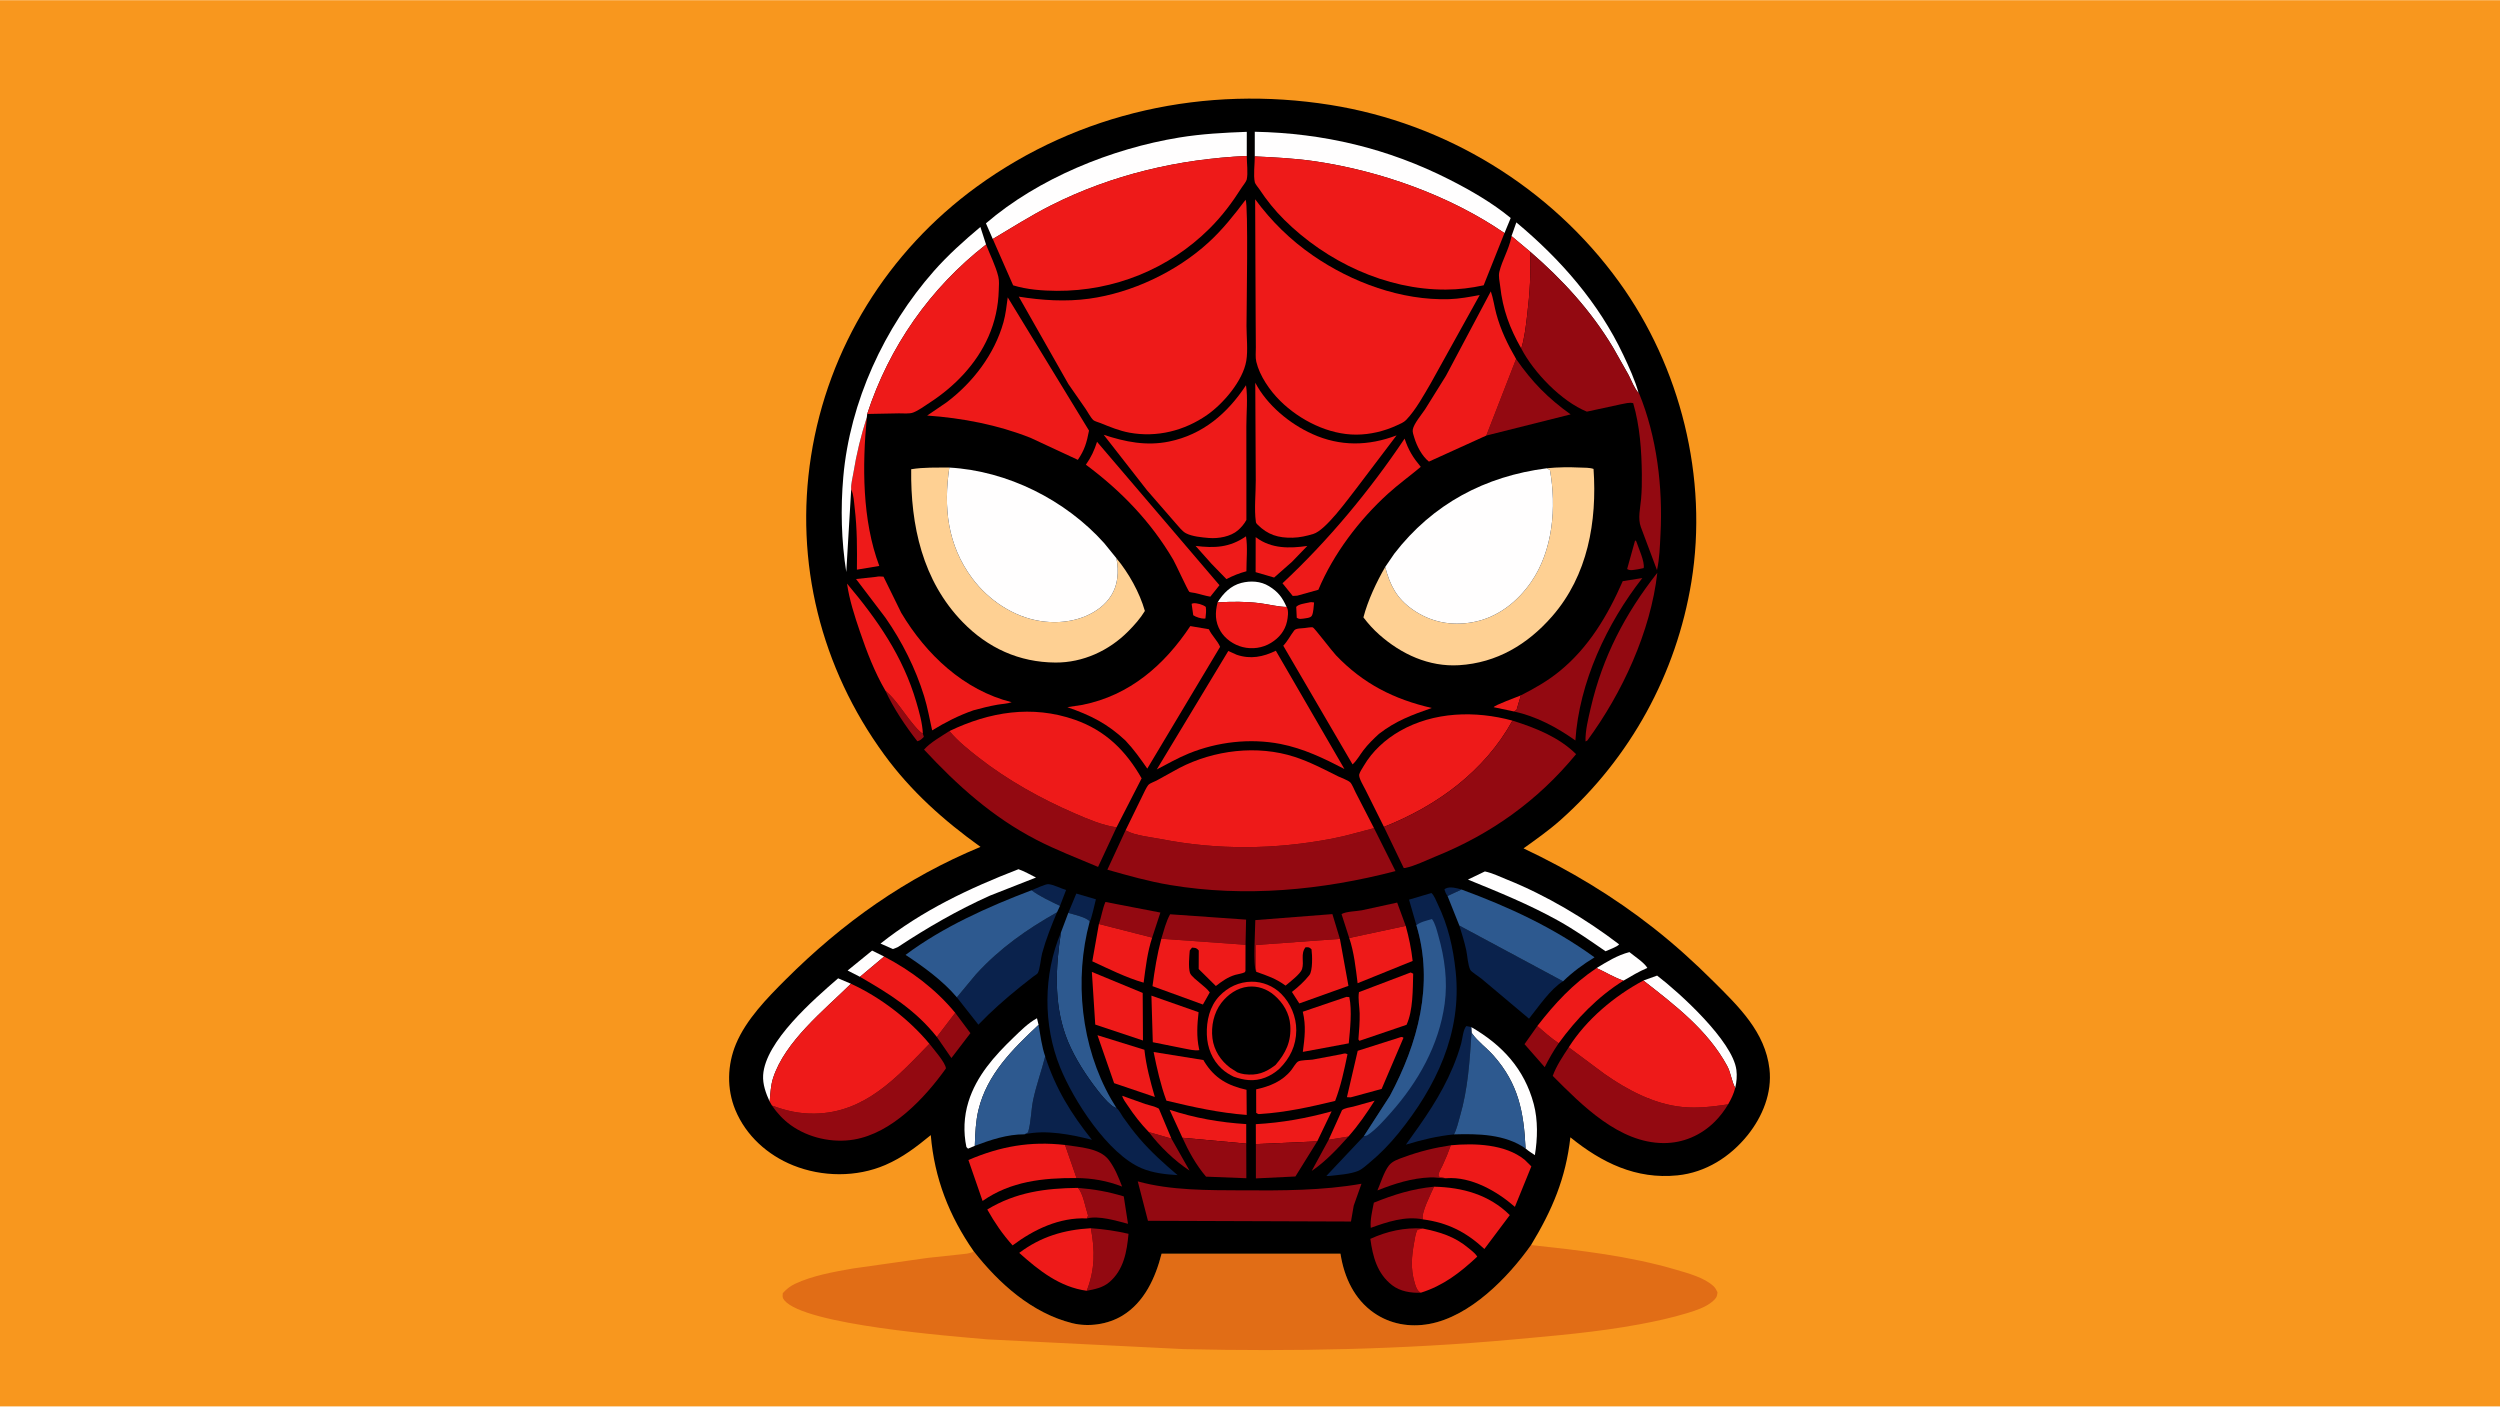 <svg version="1.1" xmlns="http://www.w3.org/2000/svg" style="display: block;" viewBox="0 0 2048 1152" width="1820" height="1024">
<path transform="translate(0,0)" fill="rgb(248,151,30)" d="M -0 -0 L 2048 0 L 2048 1152 L -0 1152 L -0 -0 z"/>
<path transform="translate(0,0)" fill="rgb(225,109,22)" d="M 1254.22 1019.8 C 1294.39 1024.15 1334.37 1028.63 1373.26 1040.08 C 1383.01 1042.95 1396.23 1046.46 1403.73 1053.51 C 1405.23 1054.91 1406.13 1056.66 1406.98 1058.5 C 1406.69 1062.2 1405.78 1063.51 1402.97 1065.96 C 1397.51 1070.71 1389.24 1073.4 1382.37 1075.49 C 1369.44 1079.42 1356.32 1082.29 1343.04 1084.75 C 1308.43 1091.19 1273.49 1094.09 1238.47 1097.27 C 1149.23 1105.37 1059.33 1107.11 969.786 1105.06 L 808.976 1097.08 C 779.281 1094.42 659.144 1085.33 642.51 1065.02 C 640.699 1062.81 641.121 1061.98 641.262 1059.21 C 644.368 1055.78 647.334 1053.42 651.548 1051.45 C 665.663 1044.84 683.013 1041.77 698.321 1039.07 L 759.851 1030.34 L 786.5 1027.48 C 790.33 1027 794.352 1027.02 797.742 1024.99 C 818.285 1051.19 845.298 1075.55 878.35 1083.8 C 891.767 1087.15 907.59 1084.83 919.382 1077.68 C 937.497 1066.7 946.562 1046.56 951.57 1026.86 L 1098.12 1026.88 L 1098.24 1027.65 C 1101.25 1046.37 1109.5 1064.14 1125.38 1075.24 C 1138.73 1084.58 1154.77 1087.35 1170.7 1084.47 C 1204.32 1078.41 1235.45 1046.38 1254.22 1019.8 z"/>
<path transform="translate(0,0)" fill="rgb(0,0,0)" d="M 797.742 1024.99 C 777.496 995.929 765.465 965.09 762.492 929.746 C 750.593 939.492 739.473 948.068 725.263 954.207 C 701.665 964.401 673.518 964.101 649.74 954.521 C 628.801 946.085 611.129 930.22 602.395 909.146 C 595.254 891.914 595.762 872.24 602.908 855.088 C 611.227 835.119 628.354 817.538 643.491 802.44 C 690.519 755.531 741.749 719.156 803.233 693.622 C 773.046 671.947 746.299 648.103 724.298 617.97 C 672.445 546.953 650.8 460.316 664.412 373.445 C 678.336 284.583 727.469 205.709 800.021 152.896 C 884.176 91.636 987.703 69.578 1089.76 85.797 C 1184.17 100.801 1270.27 153.294 1326.29 230.759 C 1376.68 300.429 1399.48 391.43 1385.58 476.561 C 1373.28 551.934 1335.58 620.691 1278.47 671.55 C 1268.95 680.022 1258.42 687.431 1248.08 694.853 C 1286.08 712.82 1321.54 734.104 1354.61 760.085 C 1371.95 773.7 1388.21 788.436 1403.81 803.995 C 1424.38 824.51 1446.03 845.231 1449.54 875.494 C 1451.82 895.154 1443.83 914.622 1431.72 929.714 C 1417.4 947.555 1397.32 960.38 1374.16 962.719 C 1340.21 966.149 1312.11 952.326 1286.45 931.555 C 1282.71 965.056 1271.6 991.126 1254.22 1019.8 C 1235.45 1046.38 1204.32 1078.41 1170.7 1084.47 C 1154.77 1087.35 1138.73 1084.58 1125.38 1075.24 C 1109.5 1064.14 1101.25 1046.37 1098.24 1027.65 L 1098.12 1026.88 L 951.57 1026.86 C 946.562 1046.56 937.497 1066.7 919.382 1077.68 C 907.59 1084.83 891.767 1087.15 878.35 1083.8 C 845.298 1075.55 818.285 1051.19 797.742 1024.99 z"/>
<path transform="translate(0,0)" fill="rgb(10,34,76)" d="M 1185.82 733.856 C 1184.49 732.151 1183.93 730.542 1183.26 728.5 C 1183.61 728.213 1184 727.844 1184.43 727.642 C 1188.11 725.903 1193.62 727.456 1197.28 728.542 L 1185.82 733.856 z"/>
<path transform="translate(0,0)" fill="rgb(238,26,25)" d="M 976.179 494.5 C 976.509 494.373 977.012 494.148 977.39 494.09 C 980.298 493.642 985.509 495.156 987.784 497.039 C 988.307 500.219 987.838 503.293 987.5 506.471 L 986.49 506.641 C 984.112 506.727 979.41 505.282 977.5 503.856 L 976.179 494.5 z"/>
<path transform="translate(0,0)" fill="rgb(238,26,25)" d="M 1245.92 569.474 L 1242.32 581.509 L 1240.22 582.682 L 1223.59 579.19 C 1224.75 577.31 1242.77 570.889 1245.92 569.474 z"/>
<path transform="translate(0,0)" fill="rgb(238,26,25)" d="M 1072.01 493.5 C 1073.77 493.012 1074.69 493.066 1076.5 493.392 C 1076.09 496.432 1076.09 501.755 1074.62 504.293 C 1073.52 506.199 1069.56 506.268 1067.5 506.663 C 1065.12 506.855 1064.4 507.182 1062.3 505.95 L 1061.87 497 C 1063.9 494.712 1069 494.186 1072.01 493.5 z"/>
<path transform="translate(0,0)" fill="rgb(147,9,17)" d="M 1339.49 442.5 L 1340.45 443.367 C 1342.24 448.851 1347.51 459.987 1346.5 465.237 L 1341.78 466.216 C 1338.78 466.556 1335.48 467.7 1332.95 466 L 1339.49 442.5 z"/>
<path transform="translate(0,0)" fill="rgb(147,9,17)" d="M 725.362 565.725 C 733.586 572.569 740.093 583.403 746.94 591.71 C 749.385 594.677 752.689 599.001 755.995 600.839 L 756.826 603.485 C 754.945 605.31 754.151 606.384 751.5 607.094 C 741.998 595 731.685 579.682 725.362 565.725 z"/>
<path transform="translate(0,0)" fill="rgb(147,9,17)" d="M 1088.45 933.527 L 1104.59 930.927 C 1095.83 940.828 1085.52 951.691 1074.54 959.115 L 1088.45 933.527 z"/>
<path transform="translate(0,0)" fill="rgb(147,9,17)" d="M 941.128 927.268 L 959.635 932.605 L 974.462 958.808 C 961.899 950.523 950.309 939.183 941.128 927.268 z"/>
<path transform="translate(0,0)" fill="rgb(10,34,76)" d="M 845.053 729.152 C 847.941 728.111 856.329 723.958 858.893 724.162 C 862.965 724.487 869.185 727.731 873.331 728.946 L 868.356 741.939 C 860.394 738.091 852.193 734.418 845.053 729.152 z"/>
<path transform="translate(0,0)" fill="rgb(255,254,254)" d="M 704.481 800.073 L 694.372 794.909 L 714.438 778.575 L 724.272 783.447 L 704.481 800.073 z"/>
<path transform="translate(0,0)" fill="rgb(10,34,76)" d="M 875.155 747.689 L 881.723 731.859 L 897.756 736.566 C 897.092 739.068 893.922 753.796 892.693 754.754 C 890.387 751.329 879.194 748.936 875.155 747.689 z"/>
<path transform="translate(0,0)" fill="rgb(147,9,17)" d="M 1276.89 854.46 C 1272.52 860.824 1268.88 867.18 1265.44 874.094 L 1248.88 855.228 L 1259.39 840.343 C 1264.96 845.254 1270.68 850.368 1276.89 854.46 z"/>
<path transform="translate(0,0)" fill="rgb(147,9,17)" d="M 782.536 829.564 L 794.962 846.22 L 779.389 866.602 L 767.467 849.329 L 782.536 829.564 z"/>
<path transform="translate(0,0)" fill="rgb(255,254,254)" d="M 1307.9 792.904 C 1316.54 787.645 1324.95 782.372 1334.83 779.828 C 1338.95 783.246 1346.93 788.376 1349.53 792.785 C 1342.49 795.745 1336.55 799.366 1329.99 803.193 C 1322.48 800.825 1315.19 796.096 1307.9 792.904 z"/>
<path transform="translate(0,0)" fill="rgb(238,26,25)" d="M 1088.45 933.527 L 1099.4 909.255 C 1101.7 907.51 1105.77 907.088 1108.56 906.406 L 1126.12 901.509 C 1119.55 911.842 1112.75 921.773 1104.59 930.927 L 1088.45 933.527 z"/>
<path transform="translate(0,0)" fill="rgb(238,26,25)" d="M 941.128 927.268 C 934.647 920.593 928.98 913.306 923.849 905.547 C 922.281 903.176 919.916 900.307 919.325 897.523 L 938.201 904.27 C 941.629 905.396 946.318 906.235 949.36 908.101 L 959.635 932.605 L 941.128 927.268 z"/>
<path transform="translate(0,0)" fill="rgb(255,254,254)" d="M 997.446 493.333 C 1001.97 485.962 1008.25 479.586 1016.9 477.386 C 1024.48 475.455 1032.71 475.871 1039.5 480.019 C 1047 484.6 1050.43 489.183 1053.97 497.078 C 1047.05 496.99 1039.18 494.899 1032.24 494.019 C 1020.42 492.519 1009.31 492.651 997.446 493.333 z"/>
<path transform="translate(0,0)" fill="rgb(238,26,25)" d="M 1028.65 439.849 L 1029.26 440.311 C 1041.65 449.445 1056.44 449.191 1070.95 447.096 L 1058.38 460.115 L 1043.77 472.991 L 1028.6 468.566 L 1028.65 439.849 z"/>
<path transform="translate(0,0)" fill="rgb(238,26,25)" d="M 1020.72 439.212 C 1022.19 448.033 1021.03 458.802 1021.07 467.841 C 1015.11 469.417 1010.15 471.457 1004.68 474.263 L 992.505 461.755 L 979.42 447.074 C 995.02 448.979 1007.32 448.485 1020.72 439.212 z"/>
<path transform="translate(0,0)" fill="rgb(147,9,17)" d="M 882.967 972.975 C 896.45 974.05 907.675 976.053 920.585 979.945 L 924.059 1002.41 C 914.406 999.911 900.239 995.512 890.37 997.987 C 890.847 997.125 891.122 996.47 891.304 995.5 C 889.357 989.828 887.078 976.609 882.967 972.975 z"/>
<path transform="translate(0,0)" fill="rgb(147,9,17)" d="M 872.489 937.815 C 883.867 939.629 901.017 940.209 908.483 950.282 C 913.382 956.893 916.321 964.29 919.237 971.911 C 907.066 967.176 894.957 965.044 881.891 964.905 L 872.489 937.815 z"/>
<path transform="translate(0,0)" fill="rgb(255,254,254)" d="M 1346.26 803.105 L 1357.51 799.061 C 1376.11 813.283 1419.41 852.734 1422.45 876.324 C 1423.1 881.368 1422.62 886.164 1421.5 891.091 C 1418.42 885.512 1418.05 878.856 1414.85 872.976 C 1398.82 843.535 1372.12 823.315 1346.26 803.105 z"/>
<path transform="translate(0,0)" fill="rgb(147,9,17)" d="M 900.221 756.803 C 902.268 750.894 903.119 744.466 905.56 738.746 L 950.586 747.433 L 943.87 767.943 L 900.221 756.803 z"/>
<path transform="translate(0,0)" fill="rgb(147,9,17)" d="M 1105.29 768.253 L 1098.98 748.684 C 1102.66 746.503 1111.2 746.389 1115.67 745.553 L 1144.56 739.251 L 1151.57 758.346 L 1105.29 768.253 z"/>
<path transform="translate(0,0)" fill="rgb(255,254,254)" d="M 798.554 938.513 L 793 940.849 L 791.674 939.5 C 789.102 927.229 789.631 914.471 793.337 902.475 C 799.886 881.277 814.591 864.919 830.253 849.831 C 836.038 844.258 842.397 837.83 849.5 834.007 L 850.789 839.422 C 829.592 859.225 808.594 879.941 801.552 909.088 C 799.302 918.401 798.904 928.232 798.579 937.783 L 798.554 938.513 z"/>
<path transform="translate(0,0)" fill="rgb(147,9,17)" d="M 1165.58 998.754 C 1151.23 995.874 1136.26 1000.88 1122.94 1005.71 C 1122.27 999.32 1124.23 991.386 1125.46 985.083 C 1142.11 978.416 1156.74 973.784 1174.71 971.998 C 1172.22 977.888 1164.08 993.268 1165.58 998.754 z"/>
<path transform="translate(0,0)" fill="rgb(238,26,25)" d="M 968.656 931.922 L 958.14 908.997 C 979.002 915.814 999.035 919.336 1020.91 920.723 L 1020.93 936.722 L 968.656 931.922 z"/>
<path transform="translate(0,0)" fill="rgb(238,26,25)" d="M 1028.81 937.089 L 1028.76 920.777 C 1050.33 919.563 1070.07 916.004 1090.86 910.275 L 1079.06 934.893 L 1028.81 937.089 z"/>
<path transform="translate(0,0)" fill="rgb(147,9,17)" d="M 1184.41 965.129 C 1180.17 965.104 1176.1 964.201 1171.8 964.38 C 1156.28 965.027 1142.68 969.41 1128.38 975.067 C 1131.04 968.915 1133.71 959.964 1137.72 954.737 C 1140.7 950.862 1145.8 949.358 1150.23 947.734 C 1162.95 943.073 1175.11 940.073 1188.51 938.076 C 1186.48 943.79 1184.21 949.32 1181.63 954.804 C 1180.35 957.5 1177.99 960.85 1178.5 963.764 L 1184.41 965.129 z"/>
<path transform="translate(0,0)" fill="rgb(255,254,254)" d="M 1205.25 841.239 C 1230.58 855.858 1248.82 875.574 1256.45 904.295 C 1259.97 917.526 1259.59 932.746 1257.37 946.162 C 1254.82 944.409 1252.08 942.737 1249.75 940.717 C 1248.33 910.787 1243.91 887.552 1223.32 864.401 C 1217.86 858.268 1210.57 853.094 1205.88 846.418 L 1205.47 845.804 L 1205.25 841.239 z"/>
<path transform="translate(0,0)" fill="rgb(147,9,17)" d="M 893.602 1006.01 C 904.412 1006.78 913.968 1008.19 924.485 1010.59 C 923.153 1025.21 920.559 1040.21 908.719 1050.26 C 903.456 1054.73 896.834 1056.02 890.248 1057.27 C 897.058 1039.69 897.061 1024.3 893.602 1006.01 z"/>
<path transform="translate(0,0)" fill="rgb(238,26,25)" d="M 697.296 400.72 C 696.962 396.699 698.5 391.119 699.148 387.07 C 701.65 371.441 705.322 356.693 710.114 341.643 C 706.343 381.053 706.212 425.997 720.32 463.458 L 701.985 466.526 C 702.154 449.513 702.198 433.127 700.183 416.214 C 699.584 411.186 699.473 405.341 697.296 400.72 z"/>
<path transform="translate(0,0)" fill="rgb(147,9,17)" d="M 1028.81 937.089 L 1079.06 934.893 L 1061.2 963.634 L 1028.83 965.211 L 1028.81 937.089 z"/>
<path transform="translate(0,0)" fill="rgb(255,254,254)" d="M 1238.24 193.258 L 1242.19 182.047 C 1278.36 212.194 1309.58 247.779 1329.84 290.674 C 1334.58 300.706 1339.33 311.092 1342.36 321.786 C 1338.83 318.149 1336.57 311.743 1334.2 307.181 L 1321.49 284.676 C 1303.28 254.303 1280.12 229.067 1253.45 205.998 L 1238.24 193.258 z"/>
<path transform="translate(0,0)" fill="rgb(255,254,254)" d="M 630.505 902.274 C 627.42 895.553 624.686 888.107 625.164 880.576 C 626.906 853.096 666.26 818.901 686.597 801.296 L 697.094 805.754 C 675.079 827.43 643.077 852.879 633.309 883.01 C 631.314 889.162 631.104 895.87 630.505 902.274 z"/>
<path transform="translate(0,0)" fill="rgb(238,26,25)" d="M 899.042 847.918 L 937.499 859.826 C 938.948 873.222 942.355 885.621 946.039 898.506 L 912.683 887.183 L 899.042 847.918 z"/>
<path transform="translate(0,0)" fill="rgb(238,26,25)" d="M 1147.39 849.5 C 1148.85 849.247 1148.57 849.331 1149.74 850 L 1131.85 891.894 L 1106.5 898.805 L 1103.4 898.678 L 1112.24 860.687 L 1147.39 849.5 z"/>
<path transform="translate(0,0)" fill="rgb(147,9,17)" d="M 968.656 931.922 L 1020.93 936.722 L 1021.01 965.065 L 987.975 963.767 C 979.856 954.239 973.836 943.276 968.656 931.922 z"/>
<path transform="translate(0,0)" fill="rgb(238,26,25)" d="M 943.237 815.495 L 981.878 829.059 C 980.732 839.159 980.077 849.115 982.276 859.134 L 982.5 860.131 C 978.503 860.817 973.709 859.452 969.717 858.726 L 944.37 853.644 L 943.237 815.495 z"/>
<path transform="translate(0,0)" fill="rgb(238,26,25)" d="M 1103.02 816.5 L 1105.37 816.689 C 1107.71 827.802 1105.96 843.308 1104.9 854.56 L 1067.28 861.572 C 1068.8 849.797 1070.03 840.429 1067.24 828.67 L 1103.02 816.5 z"/>
<path transform="translate(0,0)" fill="rgb(147,9,17)" d="M 951.364 768.889 C 953.387 762.379 955.214 754.755 958.554 748.835 L 1020.79 753.211 L 1020.33 773.805 L 951.364 768.889 z"/>
<path transform="translate(0,0)" fill="rgb(147,9,17)" d="M 1029.12 795.975 C 1026.27 791.367 1028.34 761.586 1028.35 753.614 L 1091.5 748.693 L 1097.65 768.977 L 1028.95 773.977 C 1028.96 781.079 1028.27 788.969 1029.12 795.975 z"/>
<path transform="translate(0,0)" fill="rgb(147,9,17)" d="M 1163.89 1058.86 C 1155.89 1059.19 1146.99 1057.77 1140.5 1052.76 C 1128.17 1043.24 1124.57 1029.34 1122.59 1014.73 C 1136.29 1008.48 1150.43 1005.32 1165.5 1006.27 L 1161.23 1007.18 C 1159.52 1010.3 1159.09 1014.28 1158.45 1017.76 C 1156.39 1029.01 1155.52 1039.18 1158.8 1050.35 C 1159.67 1053.32 1160.62 1056.97 1163.45 1058.62 L 1163.89 1058.86 z"/>
<path transform="translate(0,0)" fill="rgb(10,34,76)" d="M 856.218 865.239 C 864.761 891.688 877.317 912.001 894.497 933.577 C 877.571 929.252 856.524 925.077 839.282 929.105 L 842.181 927.5 C 844.674 919.365 844.576 909.282 846.409 900.693 C 848.971 888.682 853.233 877.149 856.218 865.239 z"/>
<path transform="translate(0,0)" fill="rgb(255,254,254)" d="M 1216.41 713.741 C 1222.32 714.941 1228.84 718.122 1234.47 720.382 C 1266.67 733.296 1298.91 752.478 1326.38 773.464 C 1325.02 775.453 1317.76 777.96 1315.26 779.132 C 1302.57 770.402 1289.98 761.556 1276.5 754.061 C 1252.58 740.758 1227.8 730.721 1202.54 720.41 L 1216.41 713.741 z"/>
<path transform="translate(0,0)" fill="rgb(255,254,254)" d="M 834.327 711.914 C 839.26 713.664 844.013 716.39 848.702 718.725 L 811.041 733.523 C 784.619 745.357 759.648 759.78 735.5 775.716 C 734.238 776.363 732.824 776.814 731.5 777.329 L 721.315 772.831 C 755.524 745.696 793.813 727.602 834.327 711.914 z"/>
<path transform="translate(0,0)" fill="rgb(238,26,25)" d="M 900.221 756.803 L 943.87 767.943 C 939.942 779.72 938.469 792.608 936.864 804.865 C 922.606 800.775 908.289 793.579 894.813 787.376 L 900.221 756.803 z"/>
<path transform="translate(0,0)" fill="rgb(238,26,25)" d="M 1238.24 193.258 L 1253.45 205.998 C 1254.24 223.478 1253.17 240.057 1251.12 257.414 C 1250.04 266.58 1248.99 276.528 1246.22 285.359 C 1236.74 268.718 1231.04 253.391 1228.94 234.224 C 1228.53 230.463 1227.36 226.198 1228.28 222.462 C 1230.63 212.872 1236.11 204.114 1238.06 194.245 L 1238.24 193.258 z"/>
<path transform="translate(0,0)" fill="rgb(238,26,25)" d="M 1259.39 840.343 C 1273.67 821.905 1288.41 805.951 1307.9 792.904 C 1315.19 796.096 1322.48 800.825 1329.99 803.193 C 1309 816.22 1291.35 834.574 1276.89 854.46 C 1270.68 850.368 1264.96 845.254 1259.39 840.343 z"/>
<path transform="translate(0,0)" fill="rgb(238,26,25)" d="M 1105.29 768.253 L 1151.57 758.346 C 1154.22 767.915 1156.15 777.182 1157.24 787.058 L 1112.16 805.321 C 1110.63 793.12 1109.26 779.951 1105.29 768.253 z"/>
<path transform="translate(0,0)" fill="rgb(238,26,25)" d="M 894.454 796.048 L 936.097 813.257 L 936.323 852.229 L 897.229 839.187 L 894.454 796.048 z"/>
<path transform="translate(0,0)" fill="rgb(10,34,76)" d="M 1191.08 929.146 C 1177.11 930.578 1165.12 933.512 1151.72 937.549 C 1166.65 916.811 1180.4 897.603 1190.32 873.816 C 1192.91 867.581 1195.16 861.331 1196.96 854.823 C 1198 851.074 1198.64 843.022 1201.24 840.386 L 1205.25 841.239 L 1205.47 845.804 C 1203.94 869.132 1202.59 891.712 1196.02 914.307 C 1194.69 918.878 1193.34 925.01 1191.08 929.146 z"/>
<path transform="translate(0,0)" fill="rgb(147,9,17)" d="M 1217.58 356.67 L 1241.99 293.929 C 1255.07 312.797 1267.98 325.943 1286.64 339.329 L 1217.58 356.67 z"/>
<path transform="translate(0,0)" fill="rgb(238,26,25)" d="M 1155.62 796.5 L 1157.68 797.5 C 1157.31 810.129 1157.66 827.69 1152.23 839.382 L 1113.67 852.5 L 1112.81 851.375 C 1113.37 844.314 1113.97 837.084 1113.83 830 C 1113.71 824.485 1112.34 817.991 1113.26 812.604 L 1155.62 796.5 z"/>
<path transform="translate(0,0)" fill="rgb(238,26,25)" d="M 1163.89 1058.86 L 1163.45 1058.62 C 1160.62 1056.97 1159.67 1053.32 1158.8 1050.35 C 1155.52 1039.18 1156.39 1029.01 1158.45 1017.76 C 1159.09 1014.28 1159.52 1010.3 1161.23 1007.18 L 1165.5 1006.27 C 1179.65 1009.15 1191.63 1012.77 1202.9 1022.21 C 1205.06 1024.03 1208.09 1026.22 1209.67 1028.54 L 1210.16 1029.3 C 1196.3 1042.3 1182.26 1053.14 1163.89 1058.86 z"/>
<path transform="translate(0,0)" fill="rgb(238,26,25)" d="M 997.446 493.333 C 1009.31 492.651 1020.42 492.519 1032.24 494.019 C 1039.18 494.899 1047.05 496.99 1053.97 497.078 L 1054.32 497.59 C 1055.78 500.454 1054.98 505.867 1054.33 508.898 C 1052.68 516.587 1047.85 522.441 1041.18 526.513 C 1034.25 530.736 1025.85 531.914 1018 529.95 C 1010.74 528.133 1003.65 523.302 999.809 516.835 C 995.314 509.261 995.309 501.663 997.446 493.333 z"/>
<path transform="translate(0,0)" fill="rgb(238,26,25)" d="M 724.272 783.447 C 746.449 795.105 766.499 810.134 782.536 829.564 L 767.467 849.329 C 750.046 827.313 728.426 813.851 704.481 800.073 L 724.272 783.447 z"/>
<path transform="translate(0,0)" fill="rgb(238,26,25)" d="M 725.362 565.725 C 716.447 550.492 710.086 533.819 704.411 517.154 C 700.131 504.584 695.738 491.122 693.896 477.953 C 718.729 507.417 739.717 537.528 750.64 574.973 C 753.002 583.073 755.688 592.392 755.995 600.839 C 752.689 599.001 749.385 594.677 746.94 591.71 C 740.093 583.403 733.586 572.569 725.362 565.725 z"/>
<path transform="translate(0,0)" fill="rgb(238,26,25)" d="M 890.248 1057.27 C 868.102 1054.23 851.134 1040.69 834.938 1026.23 C 852.738 1012.89 871.497 1007.33 893.602 1006.01 C 897.061 1024.3 897.058 1039.69 890.248 1057.27 z"/>
<path transform="translate(0,0)" fill="rgb(238,26,25)" d="M 898.702 361.795 L 998.991 479.263 L 991.5 488.645 C 987.192 487.969 983.08 486.509 978.808 485.621 C 977.957 485.444 974.898 485.151 974.298 484.707 C 973.204 483.898 963.047 461.692 961.236 458.6 C 942.93 427.346 918.506 402.041 889.549 380.537 C 893.836 374.48 896.465 368.817 898.702 361.795 z"/>
<path transform="translate(0,0)" fill="rgb(238,26,25)" d="M 1174.71 971.998 C 1198.04 972.519 1219.86 978.504 1236.84 995.269 L 1216.02 1023.02 C 1201 1009.09 1185.92 1001.47 1165.58 998.754 C 1164.08 993.268 1172.22 977.888 1174.71 971.998 z"/>
<path transform="translate(0,0)" fill="rgb(147,9,17)" d="M 1357.67 469.099 C 1352.27 517.255 1328.82 567.752 1300.33 606.5 L 1298.85 607.25 C 1298.57 598.486 1301.16 588.334 1303.14 579.773 C 1312.81 538.023 1331.3 502.602 1357.67 469.099 z"/>
<path transform="translate(0,0)" fill="rgb(238,26,25)" d="M 890.37 997.987 C 867.822 997.007 847.069 1006.99 829.504 1020.09 C 821.234 1010.84 814.846 1001.5 808.772 990.677 C 832.127 976.526 856.271 973.275 882.967 972.975 C 887.078 976.609 889.357 989.828 891.304 995.5 C 891.122 996.47 890.847 997.125 890.37 997.987 z"/>
<path transform="translate(0,0)" fill="rgb(238,26,25)" d="M 1188.51 938.076 C 1207.94 936.213 1233.11 937.042 1249.01 949.948 L 1254.48 955.353 L 1241 988.515 C 1226.41 975.746 1205.27 963.596 1185.04 965.047 L 1184.41 965.129 L 1178.5 963.764 C 1177.99 960.85 1180.35 957.5 1181.63 954.804 C 1184.21 949.32 1186.48 943.79 1188.51 938.076 z"/>
<path transform="translate(0,0)" fill="rgb(238,26,25)" d="M 1098.68 863.5 C 1100.87 863.031 1101.9 862.323 1103.87 863.5 C 1101.12 876.704 1098.54 889.058 1093.75 901.731 C 1073.26 906.683 1053.35 911.141 1032.24 912.45 C 1030.63 912.714 1030.5 912.374 1029.08 911.5 L 1029.03 892.261 C 1040.23 889.758 1050.32 885.829 1057.77 876.548 C 1059.28 874.672 1061.47 870.654 1063.32 869.492 C 1065.4 868.178 1072.49 868.294 1075.21 867.908 L 1098.68 863.5 z"/>
<path transform="translate(0,0)" fill="rgb(238,26,25)" d="M 945.043 861.666 L 985.863 868.247 L 986.662 869.698 C 995.134 883.335 1005.92 889.195 1021.15 892.625 L 1021.31 913.221 C 998.621 911.505 977.594 906.793 955.523 901.523 C 950.742 888.569 947.765 875.173 945.043 861.666 z"/>
<path transform="translate(0,0)" fill="rgb(238,26,25)" d="M 1097.65 768.977 L 1104.65 807.466 L 1064.39 821.878 L 1058.34 812.471 C 1063.8 808.093 1068.22 804.193 1072.6 798.728 C 1075.5 795.122 1075.03 782.151 1074.38 777.5 C 1072.33 775.664 1072.28 775.818 1069.5 775.879 C 1065.18 781.264 1068.57 787.664 1066.63 793.796 C 1065.39 797.698 1056.34 804.574 1053.14 807.267 C 1044.84 801.292 1038.62 799.35 1029.12 795.975 C 1028.27 788.969 1028.96 781.079 1028.95 773.977 L 1097.65 768.977 z"/>
<path transform="translate(0,0)" fill="rgb(238,26,25)" d="M 881.891 964.905 C 854.452 964.743 827.964 967.564 804.927 983.69 L 793.312 950.143 C 819.541 938.934 843.94 934.553 872.489 937.815 L 881.891 964.905 z"/>
<path transform="translate(0,0)" fill="rgb(238,26,25)" d="M 951.364 768.889 L 1020.33 773.805 L 1020.29 795.18 C 1020.27 795.309 1019.93 796.196 1019.69 796.332 C 1017.89 797.351 1014.01 797.829 1011.89 798.47 C 1005.67 800.34 1001.09 803.696 996.039 807.6 L 981.962 793.683 L 982.025 778.5 C 979.949 776.185 979.649 776.443 976.5 776.134 L 974.657 778.5 C 974.252 783.29 973.411 792.174 974.784 796.743 C 975.591 799.426 980.905 803.326 982.962 805.138 C 985.669 807.522 988.972 809.868 991.039 812.836 L 985.444 822.776 L 944.122 807.727 C 945.906 794.342 947.849 781.982 951.364 768.889 z"/>
<path transform="translate(0,0)" fill="rgb(10,34,76)" d="M 1195.5 758.095 L 1280.49 803.73 C 1270.08 809.992 1260.25 824.821 1252.56 834.344 L 1213.59 801.579 C 1211.86 800.125 1205.38 796.056 1204.51 794.441 C 1202.49 790.706 1202.11 782.639 1201.14 778.206 C 1199.67 771.433 1197.56 764.711 1195.5 758.095 z"/>
<path transform="translate(0,0)" fill="rgb(238,26,25)" d="M 1150.66 359.16 C 1153.79 368.653 1157.52 374.641 1163.89 382.312 C 1155.02 389.77 1145.55 396.563 1136.98 404.359 C 1113.47 425.73 1092.3 453.62 1080 482.995 L 1062.72 487.834 L 1059 488.052 L 1050.61 477.663 C 1087.79 443.077 1122.37 401.407 1150.66 359.16 z"/>
<path transform="translate(0,0)" fill="rgb(45,89,143)" d="M 875.155 747.689 C 879.194 748.936 890.387 751.329 892.693 754.754 C 879.831 802.335 885.54 857.116 910.188 900.206 L 914.683 907.609 C 909.054 906.464 899.111 893.098 895.48 888.176 C 886.583 876.116 877.897 861.973 872.884 847.834 C 863.272 820.728 864.853 791.682 869.129 763.697 L 875.155 747.689 z"/>
<path transform="translate(0,0)" fill="rgb(10,34,76)" d="M 783.855 816.869 L 799.648 797.878 C 819.093 776.632 840.958 761.285 865.912 747.203 C 861.268 758.261 856.894 769.165 853.725 780.752 C 852.606 784.846 851.972 793.938 850.09 797.102 C 849.654 797.836 847.048 799.409 846.225 800.039 L 835.751 808.298 C 823.609 818.101 812.306 827.987 801.489 839.275 L 783.855 816.869 z"/>
<path transform="translate(0,0)" fill="rgb(147,9,17)" d="M 1245.92 569.474 C 1257.03 563.835 1267.47 557.908 1277.18 550.057 C 1301.35 530.532 1317.07 504.062 1329.34 475.951 L 1345.41 473.396 C 1316.36 510.465 1293.66 558.875 1290.55 606.456 C 1275.42 595.657 1258.52 586.676 1240.22 582.682 L 1242.32 581.509 L 1245.92 569.474 z"/>
<path transform="translate(0,0)" fill="rgb(255,254,254)" d="M 697.296 400.72 L 693.268 468.457 C 689.196 442.849 688.553 416.308 690.833 390.465 C 696.256 329.003 724.351 268.088 764.953 222 C 776.556 208.828 789.708 197.053 803.137 185.787 L 807.77 200.176 C 762.051 235.704 728.368 283.921 710.413 338.98 L 710.114 341.643 C 705.322 356.693 701.65 371.441 699.148 387.07 C 698.5 391.119 696.962 396.699 697.296 400.72 z"/>
<path transform="translate(0,0)" fill="rgb(45,89,143)" d="M 1205.47 845.804 L 1205.88 846.418 C 1210.57 853.094 1217.86 858.268 1223.32 864.401 C 1243.91 887.552 1248.33 910.787 1249.75 940.717 C 1232.89 928.872 1210.74 928.567 1191.08 929.146 C 1193.34 925.01 1194.69 918.878 1196.02 914.307 C 1202.59 891.712 1203.94 869.132 1205.47 845.804 z"/>
<path transform="translate(0,0)" fill="rgb(45,89,143)" d="M 798.554 938.513 L 798.579 937.783 C 798.904 928.232 799.302 918.401 801.552 909.088 C 808.594 879.941 829.592 859.225 850.789 839.422 C 852.243 847.849 853.429 857.173 856.218 865.239 C 853.233 877.149 848.971 888.682 846.409 900.693 C 844.576 909.282 844.674 919.365 842.181 927.5 L 839.282 929.105 C 825.237 929.025 811.545 933.627 798.554 938.513 z"/>
<path transform="translate(0,0)" fill="rgb(10,34,76)" d="M 914.683 907.609 C 916.426 908.639 918.683 913.136 919.967 914.957 C 924.239 921.018 928.645 926.914 933.475 932.544 C 942.931 943.566 953.636 953.142 964.679 962.518 C 954.834 961.966 944.248 960.745 935.13 956.858 C 907.471 945.065 879.472 901.419 868.424 874.163 C 854.386 839.535 854.591 798.135 869.129 763.697 C 864.853 791.682 863.272 820.728 872.884 847.834 C 877.897 861.973 886.583 876.116 895.48 888.176 C 899.111 893.098 909.054 906.464 914.683 907.609 z"/>
<path transform="translate(0,0)" fill="rgb(238,26,25)" d="M 717.717 472.407 C 719.701 471.885 721.739 472.139 723.764 472.259 L 738.312 501.901 C 758.681 536.03 789.476 565.233 828.751 575.118 C 825.275 576.4 820.76 576.494 817.038 577.164 C 810.393 578.362 803.927 579.947 797.423 581.753 C 785.313 586.001 774.536 591.469 763.62 598.185 C 761.54 588.85 759.863 579.332 757.043 570.189 C 750.023 547.426 738.976 525.443 725.373 505.918 L 701.287 474.204 L 717.717 472.407 z"/>
<path transform="translate(0,0)" fill="rgb(147,9,17)" d="M 761.389 854.941 C 764.37 858.855 774.88 870.717 774.88 875.164 C 757.442 899.579 730.656 928.133 699.512 933.393 C 681.856 936.375 662.175 931.963 647.699 921.501 C 641.797 917.236 636.447 911.549 632.394 905.519 C 644.147 909.89 654.895 912.32 667.5 912.114 C 708.731 911.441 734.833 882.262 761.389 854.941 z"/>
<path transform="translate(0,0)" fill="rgb(45,89,143)" d="M 1197.28 728.542 C 1236.22 742.891 1272.47 759.638 1306.24 784.118 C 1297.01 789.734 1288.25 796.163 1280.49 803.73 L 1195.5 758.095 L 1185.82 733.856 L 1197.28 728.542 z"/>
<path transform="translate(0,0)" fill="rgb(255,254,254)" d="M 1027.91 127.983 L 1027.91 107.791 C 1084.24 108.897 1136.95 121.39 1187.32 146.936 C 1204.69 155.749 1222.54 166.015 1237.57 178.454 L 1232.47 190.804 C 1187.81 160.187 1131.56 140.142 1078.16 132.113 C 1061.44 129.598 1044.78 128.77 1027.91 127.983 z"/>
<path transform="translate(0,0)" fill="rgb(45,89,143)" d="M 845.053 729.152 C 852.193 734.418 860.394 738.091 868.356 741.939 L 865.912 747.203 C 840.958 761.285 819.093 776.632 799.648 797.878 L 783.855 816.869 C 772.591 803.449 756.386 791.649 741.819 782.102 C 772.311 759.263 809.596 742.585 845.053 729.152 z"/>
<path transform="translate(0,0)" fill="rgb(147,9,17)" d="M 1415.68 904.536 C 1412.79 909.508 1408.96 914.506 1404.9 918.575 C 1393.6 929.905 1378.83 936.313 1362.85 936.273 C 1326.34 936.181 1296.05 905.366 1271.99 881.232 C 1275.07 872.826 1280.22 865.253 1285.1 857.821 L 1314.33 879.576 C 1333.06 892.726 1355.18 904.475 1378.29 906.711 C 1390.99 907.939 1403.17 906.406 1415.68 904.536 z"/>
<path transform="translate(0,0)" fill="rgb(255,254,254)" d="M 813.28 195.647 L 807.683 182.811 C 850.559 145.934 910.61 121.593 966.066 112.517 C 984.398 109.517 1002.84 108.541 1021.37 107.856 L 1021.35 127.627 C 965.724 130.1 911.032 142.889 861.141 168.017 C 844.519 176.389 829.242 186.19 813.28 195.647 z"/>
<path transform="translate(0,0)" fill="rgb(147,9,17)" d="M 932.055 967.642 C 959.186 975.209 989.949 974.838 1018 974.995 C 1050.41 975.176 1083.31 975.225 1115.32 969.588 L 1108.97 987.538 L 1106.72 1000.53 L 940.404 999.931 L 932.055 967.642 z"/>
<path transform="translate(0,0)" fill="rgb(238,26,25)" d="M 1010.64 881.891 C 1007.06 880.128 1003.72 878.082 1000.79 875.36 C 992.959 868.094 989.021 858.073 988.645 847.5 C 988.244 836.212 990.912 824.229 998.92 815.817 C 1005.94 808.447 1015.1 804.162 1025.31 804.06 C 1034.28 803.971 1043.07 807.578 1049.44 813.884 C 1057.3 821.676 1061.98 832.832 1061.91 843.913 C 1061.82 856.419 1056.76 866.802 1048 875.472 C 1040.97 881.668 1032.37 885.381 1022.85 884.66 C 1018.73 884.348 1014.53 883.248 1010.64 881.891 z"/>
<path transform="translate(0,0)" fill="rgb(0,0,0)" d="M 1013.66 878.347 L 1007.82 874.622 C 1000.01 868.874 994.447 860.197 993.24 850.5 C 992 840.537 994.321 829.526 1000.5 821.463 C 1005.82 814.516 1013.59 809.08 1022.45 808.158 C 1030.32 807.339 1037.82 809.979 1043.82 815.106 C 1051.2 821.412 1056.32 829.947 1056.99 839.768 C 1057.9 853.014 1053.39 862.538 1044.88 872.312 C 1036.59 878.619 1029.86 881.14 1019.43 879.856 C 1017.43 879.61 1015.54 879.035 1013.66 878.347 z"/>
<path transform="translate(0,0)" fill="rgb(238,26,25)" d="M 1068.64 514.351 C 1070.06 514.238 1074.4 513.397 1075.5 513.805 C 1076.79 514.283 1091.31 533.391 1094.43 536.657 C 1116.67 559.934 1141.89 572.718 1172.92 579.837 C 1156.64 585.526 1143.45 590.354 1129.65 601.052 C 1125.05 605.255 1120.68 609.534 1116.89 614.5 C 1114.07 618.185 1111.44 622.994 1108.02 626.075 L 1051.25 528.837 C 1055 524.842 1057.01 520.51 1060.24 516.291 C 1061.64 514.458 1066.3 514.644 1068.64 514.351 z"/>
<path transform="translate(0,0)" fill="rgb(238,26,25)" d="M 975.097 512.75 L 990.316 515.334 C 992.724 520.62 997.345 524.596 999.517 529.739 L 939.857 629.498 C 934.255 621.439 928.754 613.699 921.991 606.542 C 907.2 592.639 893.415 585.797 874.374 579.182 L 886.801 577.269 C 925.407 569.546 953.854 544.72 975.097 512.75 z"/>
<path transform="translate(0,0)" fill="rgb(147,9,17)" d="M 914.674 677.592 L 899.542 710.035 C 882.591 702.831 865.301 696.252 848.928 687.779 C 813.062 669.218 784.228 643.281 756.982 613.933 C 762.142 608.028 771.197 603.038 777.793 598.725 C 784.597 606.98 793.24 613.829 801.633 620.401 C 825.354 638.975 852.984 654.338 880.589 666.273 C 890.931 670.745 903.492 676.15 914.674 677.592 z"/>
<path transform="translate(0,0)" fill="rgb(238,26,25)" d="M 1217.58 356.67 L 1170.58 378.012 C 1164.89 373.517 1160.66 365.305 1158.6 358.451 C 1158 356.467 1156.99 353.841 1157.35 351.75 C 1158.14 347.068 1164.68 339.298 1167.42 335.182 L 1184.55 307.684 L 1221.28 238.546 C 1223.3 244.404 1224.12 250.783 1225.73 256.786 C 1229.3 270.096 1235.09 282.059 1241.99 293.929 L 1217.58 356.67 z"/>
<path transform="translate(0,0)" fill="rgb(10,34,76)" d="M 1160.3 757.771 L 1154.28 736.85 L 1172.58 731.41 C 1174.84 733.243 1176.37 737.547 1177.65 740.192 C 1186.35 758.195 1190.41 775.92 1192.5 795.785 C 1197.77 845.926 1176.38 890.274 1145.53 928.316 C 1138.55 936.928 1130.58 945.155 1122.03 952.217 C 1119.19 954.565 1116.02 957.594 1112.63 959.039 C 1106.22 961.764 1096.08 962.378 1089.03 963.195 C 1088.18 963.293 1087.43 963.274 1086.59 963.158 L 1117.3 930.572 L 1138.62 897.572 C 1161.59 854.634 1174.92 805.955 1160.3 757.771 z"/>
<path transform="translate(0,0)" fill="rgb(45,89,143)" d="M 1160.3 757.771 C 1163.65 755.045 1168.96 754.008 1173.05 752.711 C 1175.72 756.214 1177.12 762.248 1178.32 766.484 C 1183.47 784.576 1186.04 803.434 1183.46 822.196 C 1178.78 856.208 1161.64 886.398 1139.09 911.705 C 1133.77 917.68 1127.16 925.189 1120.5 929.601 C 1119.54 930.236 1118.43 930.455 1117.3 930.572 L 1138.62 897.572 C 1161.59 854.634 1174.92 805.955 1160.3 757.771 z"/>
<path transform="translate(0,0)" fill="rgb(238,26,25)" d="M 1133.72 677.237 L 1118.68 647.069 C 1117.4 644.43 1112.76 636.952 1113.47 634.247 C 1114.05 632.056 1116.1 629.123 1117.28 627.101 C 1124.24 615.218 1134.91 605.502 1146.81 598.708 C 1174.63 582.817 1208.62 581.909 1239.01 590.196 C 1216.2 631.617 1177.23 660.05 1133.72 677.237 z"/>
<path transform="translate(0,0)" fill="rgb(238,26,25)" d="M 825.535 243.467 L 892.124 352.613 C 890.293 362.157 888.533 368.471 882.973 376.565 L 844.245 358.544 C 817.373 347.872 788.281 342.307 759.543 340.271 L 775.559 329.375 C 797.081 313.115 814.736 290.011 822.054 263.78 C 823.887 257.211 824.602 250.214 825.535 243.467 z"/>
<path transform="translate(0,0)" fill="rgb(238,26,25)" d="M 1006.22 533.13 L 1013.14 536.256 C 1024.42 540.093 1034.73 538.015 1045.17 532.938 L 1101.35 629.827 C 1084.3 620.985 1067.83 613.017 1048.9 609.291 C 1023.99 604.484 997.383 607.572 973.97 617.064 C 964.973 620.71 956.258 625.714 947.637 630.187 L 1006.22 533.13 z"/>
<path transform="translate(0,0)" fill="rgb(238,26,25)" d="M 807.77 200.176 C 811.013 208.568 815.748 217.796 817.829 226.5 C 818.693 230.11 818.282 233.937 818.187 237.618 C 817.85 250.751 815.058 263.519 809.756 275.577 C 799.771 298.286 781.974 316.497 761.394 329.871 C 757.347 332.5 752.565 336.076 748.077 337.815 C 745.011 339.004 739.826 338.446 736.443 338.477 L 710.413 338.98 C 728.368 283.921 762.051 235.704 807.77 200.176 z"/>
<path transform="translate(0,0)" fill="rgb(238,26,25)" d="M 1020.72 315.452 C 1022.33 325.952 1021 338.381 1021.01 349.102 L 1021.05 425.803 C 1019.39 428.934 1016.86 431.923 1014.18 434.244 C 1008.11 439.513 998.067 441.212 990.32 440.572 C 984.638 440.102 976.554 439.356 971.5 436.698 C 968.363 435.048 965.489 431.059 963.042 428.422 L 939.572 401.417 L 904.136 356.029 C 921.813 361.869 939.052 365.392 957.656 361.582 C 985.335 355.913 1005.55 338.533 1020.72 315.452 z"/>
<path transform="translate(0,0)" fill="rgb(147,9,17)" d="M 1239.01 590.196 C 1257.65 596.021 1277.04 603.655 1291.14 617.667 C 1259.81 655.79 1221.49 683.132 1175.82 701.574 C 1168.19 704.657 1159.17 709.231 1151.19 710.888 C 1150.65 710.998 1150.41 710.945 1149.92 710.895 L 1133.72 677.237 C 1177.23 660.05 1216.2 631.617 1239.01 590.196 z"/>
<path transform="translate(0,0)" fill="rgb(238,26,25)" d="M 1028.32 313.382 C 1037.99 331.744 1056.33 346.949 1075.12 355.425 C 1097.9 365.703 1120.92 365.276 1144.06 356.536 L 1111.2 399.905 C 1103.9 409.201 1086.04 434.245 1075.81 437.289 C 1070.19 438.962 1064.83 440.215 1058.94 440.348 C 1047.17 440.613 1038.61 438.036 1030.16 429.606 C 1029.43 428.881 1028.95 428.401 1028.8 427.329 C 1027.35 416.781 1028.76 404.243 1028.72 393.395 L 1028.32 313.382 z"/>
<path transform="translate(0,0)" fill="rgb(147,9,17)" d="M 1125.59 678.282 L 1143.18 713.459 C 1083.12 729.16 1019.89 735.165 958.36 724.837 C 940.983 721.92 924.073 717.113 907.154 712.314 L 922.088 680.017 L 922.536 680.3 C 930.208 684.512 942.536 685.545 951.236 687.244 C 997.823 696.338 1044.04 695.822 1090.66 686.981 C 1102.54 684.728 1113.9 681.249 1125.59 678.282 z"/>
<path transform="translate(0,0)" fill="rgb(147,9,17)" d="M 1253.45 205.998 C 1280.12 229.067 1303.28 254.303 1321.49 284.676 L 1334.2 307.181 C 1336.57 311.743 1338.83 318.149 1342.36 321.786 L 1342.67 321.944 C 1357.37 357.64 1362.3 399.384 1360.27 437.751 C 1359.76 447.48 1359.52 457.367 1357.41 466.907 L 1344.21 431.695 C 1341.55 424.63 1343.73 415.938 1344.38 408.547 C 1344.96 401.856 1345.07 395.146 1345 388.432 C 1344.79 369.095 1343.39 348.719 1337.91 330.136 C 1335.06 329.28 1330.94 330.465 1328 331.011 L 1299.96 337.077 C 1279.21 328.677 1256.46 305.052 1246.22 285.359 C 1248.99 276.528 1250.04 266.58 1251.12 257.414 C 1253.17 240.057 1254.24 223.478 1253.45 205.998 z"/>
<path transform="translate(0,0)" fill="rgb(238,26,25)" d="M 697.094 805.754 C 721.056 816.715 744.576 834.709 761.389 854.941 C 734.833 882.262 708.731 911.441 667.5 912.114 C 654.895 912.32 644.147 909.89 632.394 905.519 L 630.505 902.274 C 631.104 895.87 631.314 889.162 633.309 883.01 C 643.077 852.879 675.079 827.43 697.094 805.754 z"/>
<path transform="translate(0,0)" fill="rgb(238,26,25)" d="M 1285.1 857.821 C 1299.63 834.913 1322.51 815.794 1346.26 803.105 C 1372.12 823.315 1398.82 843.535 1414.85 872.976 C 1418.05 878.856 1418.42 885.512 1421.5 891.091 C 1420.17 896.068 1418.25 900.085 1415.68 904.536 C 1403.17 906.406 1390.99 907.939 1378.29 906.711 C 1355.18 904.475 1333.06 892.726 1314.33 879.576 L 1285.1 857.821 z"/>
<path transform="translate(0,0)" fill="rgb(238,26,25)" d="M 777.793 598.725 C 810.574 583.025 845.408 577.175 880.561 589.5 C 905.586 598.274 922.339 614.827 935.226 637.496 L 914.674 677.592 C 903.492 676.15 890.931 670.745 880.589 666.273 C 852.984 654.338 825.354 638.975 801.633 620.401 C 793.24 613.829 784.597 606.98 777.793 598.725 z"/>
<path transform="translate(0,0)" fill="rgb(254,208,147)" d="M 914.574 457.158 C 924.635 469.254 933.556 485.198 937.879 500.354 C 934.239 506.418 929.165 512.085 924.187 517.095 C 908.466 532.917 887.124 542.748 864.643 542.617 C 834.881 542.444 809.255 530.716 788.639 509.515 C 755.65 475.593 745.872 430.116 746.448 384.252 C 756.714 382.569 767.316 382.944 777.694 382.888 C 772.862 415.575 776.115 446.219 796.419 473.583 C 809.682 491.457 830.432 505.396 852.737 508.692 C 869.32 511.142 887.291 508.275 900.828 497.992 C 908.758 491.969 914.039 483.615 915.253 473.671 C 915.96 467.878 915.711 462.875 914.574 457.158 z"/>
<path transform="translate(0,0)" fill="rgb(254,208,147)" d="M 1267.25 383.45 C 1276.22 382.522 1285.59 382.483 1294.58 382.889 C 1297.97 383.042 1302.25 382.842 1305.43 384.014 C 1308.39 427.158 1300.77 471.239 1271.5 504.773 C 1251.41 527.777 1226.14 542.9 1195.26 544.789 C 1170.61 546.297 1147.9 535.737 1129.87 519.741 C 1124.98 515.401 1120.86 510.825 1116.91 505.623 C 1120.52 491.745 1127.6 476.695 1134.76 464.324 C 1138.7 479.273 1144.05 489.946 1157.15 499.137 C 1172.03 509.566 1188.8 512.797 1206.6 509.545 C 1226.59 505.893 1242.97 493.053 1254.33 476.605 C 1272.23 450.699 1275.15 415.261 1269.72 385 L 1267.25 383.45 z"/>
<path transform="translate(0,0)" fill="rgb(255,254,254)" d="M 1134.76 464.324 L 1142.22 453.416 C 1173.65 412.675 1216.48 389.967 1267.25 383.45 L 1269.72 385 C 1275.15 415.261 1272.23 450.699 1254.33 476.605 C 1242.97 493.053 1226.59 505.893 1206.6 509.545 C 1188.8 512.797 1172.03 509.566 1157.15 499.137 C 1144.05 489.946 1138.7 479.273 1134.76 464.324 z"/>
<path transform="translate(0,0)" fill="rgb(238,26,25)" d="M 922.088 680.017 L 935.679 652.195 C 937.137 649.47 938.908 644.93 940.914 642.672 C 941.923 641.536 945.749 640.209 947.292 639.376 L 966.124 628.978 C 994.525 614.285 1029.94 609.925 1060.61 619.909 C 1073.07 623.965 1084.67 630.119 1096.37 635.926 C 1099.01 637.24 1104.11 638.9 1106.11 640.779 C 1107.58 642.16 1109.4 646.845 1110.43 648.83 L 1125.59 678.282 C 1113.9 681.249 1102.54 684.728 1090.66 686.981 C 1044.04 695.822 997.823 696.338 951.236 687.244 C 942.536 685.545 930.208 684.512 922.536 680.3 L 922.088 680.017 z"/>
<path transform="translate(0,0)" fill="rgb(255,254,254)" d="M 777.694 382.888 C 825.32 385.581 872.802 409.375 904.563 444.813 L 914.574 457.158 C 915.711 462.875 915.96 467.878 915.253 473.671 C 914.039 483.615 908.758 491.969 900.828 497.992 C 887.291 508.275 869.32 511.142 852.737 508.692 C 830.432 505.396 809.682 491.457 796.419 473.583 C 776.115 446.219 772.862 415.575 777.694 382.888 z"/>
<path transform="translate(0,0)" fill="rgb(238,26,25)" d="M 1027.91 127.983 C 1044.78 128.77 1061.44 129.598 1078.16 132.113 C 1131.56 140.142 1187.81 160.187 1232.47 190.804 L 1215.42 233.58 C 1205.04 235.836 1195.13 237.03 1184.49 237.089 C 1135.44 237.363 1086.62 214.223 1052.1 179.94 C 1044.25 172.147 1037.76 164.021 1031.64 154.828 C 1030.8 153.574 1028.24 150.564 1027.95 149.212 C 1026.67 143.386 1027.92 134.162 1027.91 127.983 z"/>
<path transform="translate(0,0)" fill="rgb(238,26,25)" d="M 813.28 195.647 C 829.242 186.19 844.519 176.389 861.141 168.017 C 911.032 142.889 965.724 130.1 1021.35 127.627 C 1021.34 133.217 1022.5 141.718 1021.31 146.969 C 1020.94 148.617 1018.19 151.947 1017.22 153.482 C 1009.42 165.777 1001.2 176.788 990.846 187.091 C 957.448 220.318 912.634 238.376 865.745 238.115 C 853.974 238.049 841.281 237.087 829.966 233.611 L 813.28 195.647 z"/>
<path transform="translate(0,0)" fill="rgb(238,26,25)" d="M 1028.22 163.086 C 1041.49 181.12 1057.11 196.461 1075.58 209.192 C 1107.55 231.233 1147.94 246.136 1187.16 244.933 C 1195.52 244.677 1203.97 243.064 1212.18 241.557 L 1172.19 313.64 C 1166.36 323.577 1159.85 335.617 1151.89 343.917 C 1149.91 345.986 1146.86 347.132 1144.28 348.333 C 1134.01 353.112 1122.41 355.876 1111.06 355.909 C 1088.29 355.975 1064.79 344.096 1048.83 328.346 C 1040.32 319.958 1031.92 307.912 1029.15 296.168 C 1028.31 292.612 1028.81 288.152 1028.78 284.485 L 1028.63 260.263 L 1028.22 163.086 z"/>
<path transform="translate(0,0)" fill="rgb(238,26,25)" d="M 1020.41 163.5 C 1022.7 167.672 1021.15 253.382 1021.14 266.863 C 1021.14 275.714 1022.4 286.909 1020.96 295.445 C 1018.2 311.814 1002.11 330.547 988.888 339.764 C 970.325 352.707 947.736 358.428 925.287 354.31 C 916.967 352.784 909.343 349.62 901.547 346.449 C 900.222 345.91 896.675 344.953 895.714 344.06 C 893.459 341.965 891.242 337.561 889.446 334.962 L 875.229 314.5 L 834.572 242.875 C 853.652 245.92 872.983 247.181 892.207 244.549 C 927.355 239.736 963.669 222.491 989.857 198.632 C 1001.49 188.031 1010.97 176.007 1020.41 163.5 z"/>
</svg>